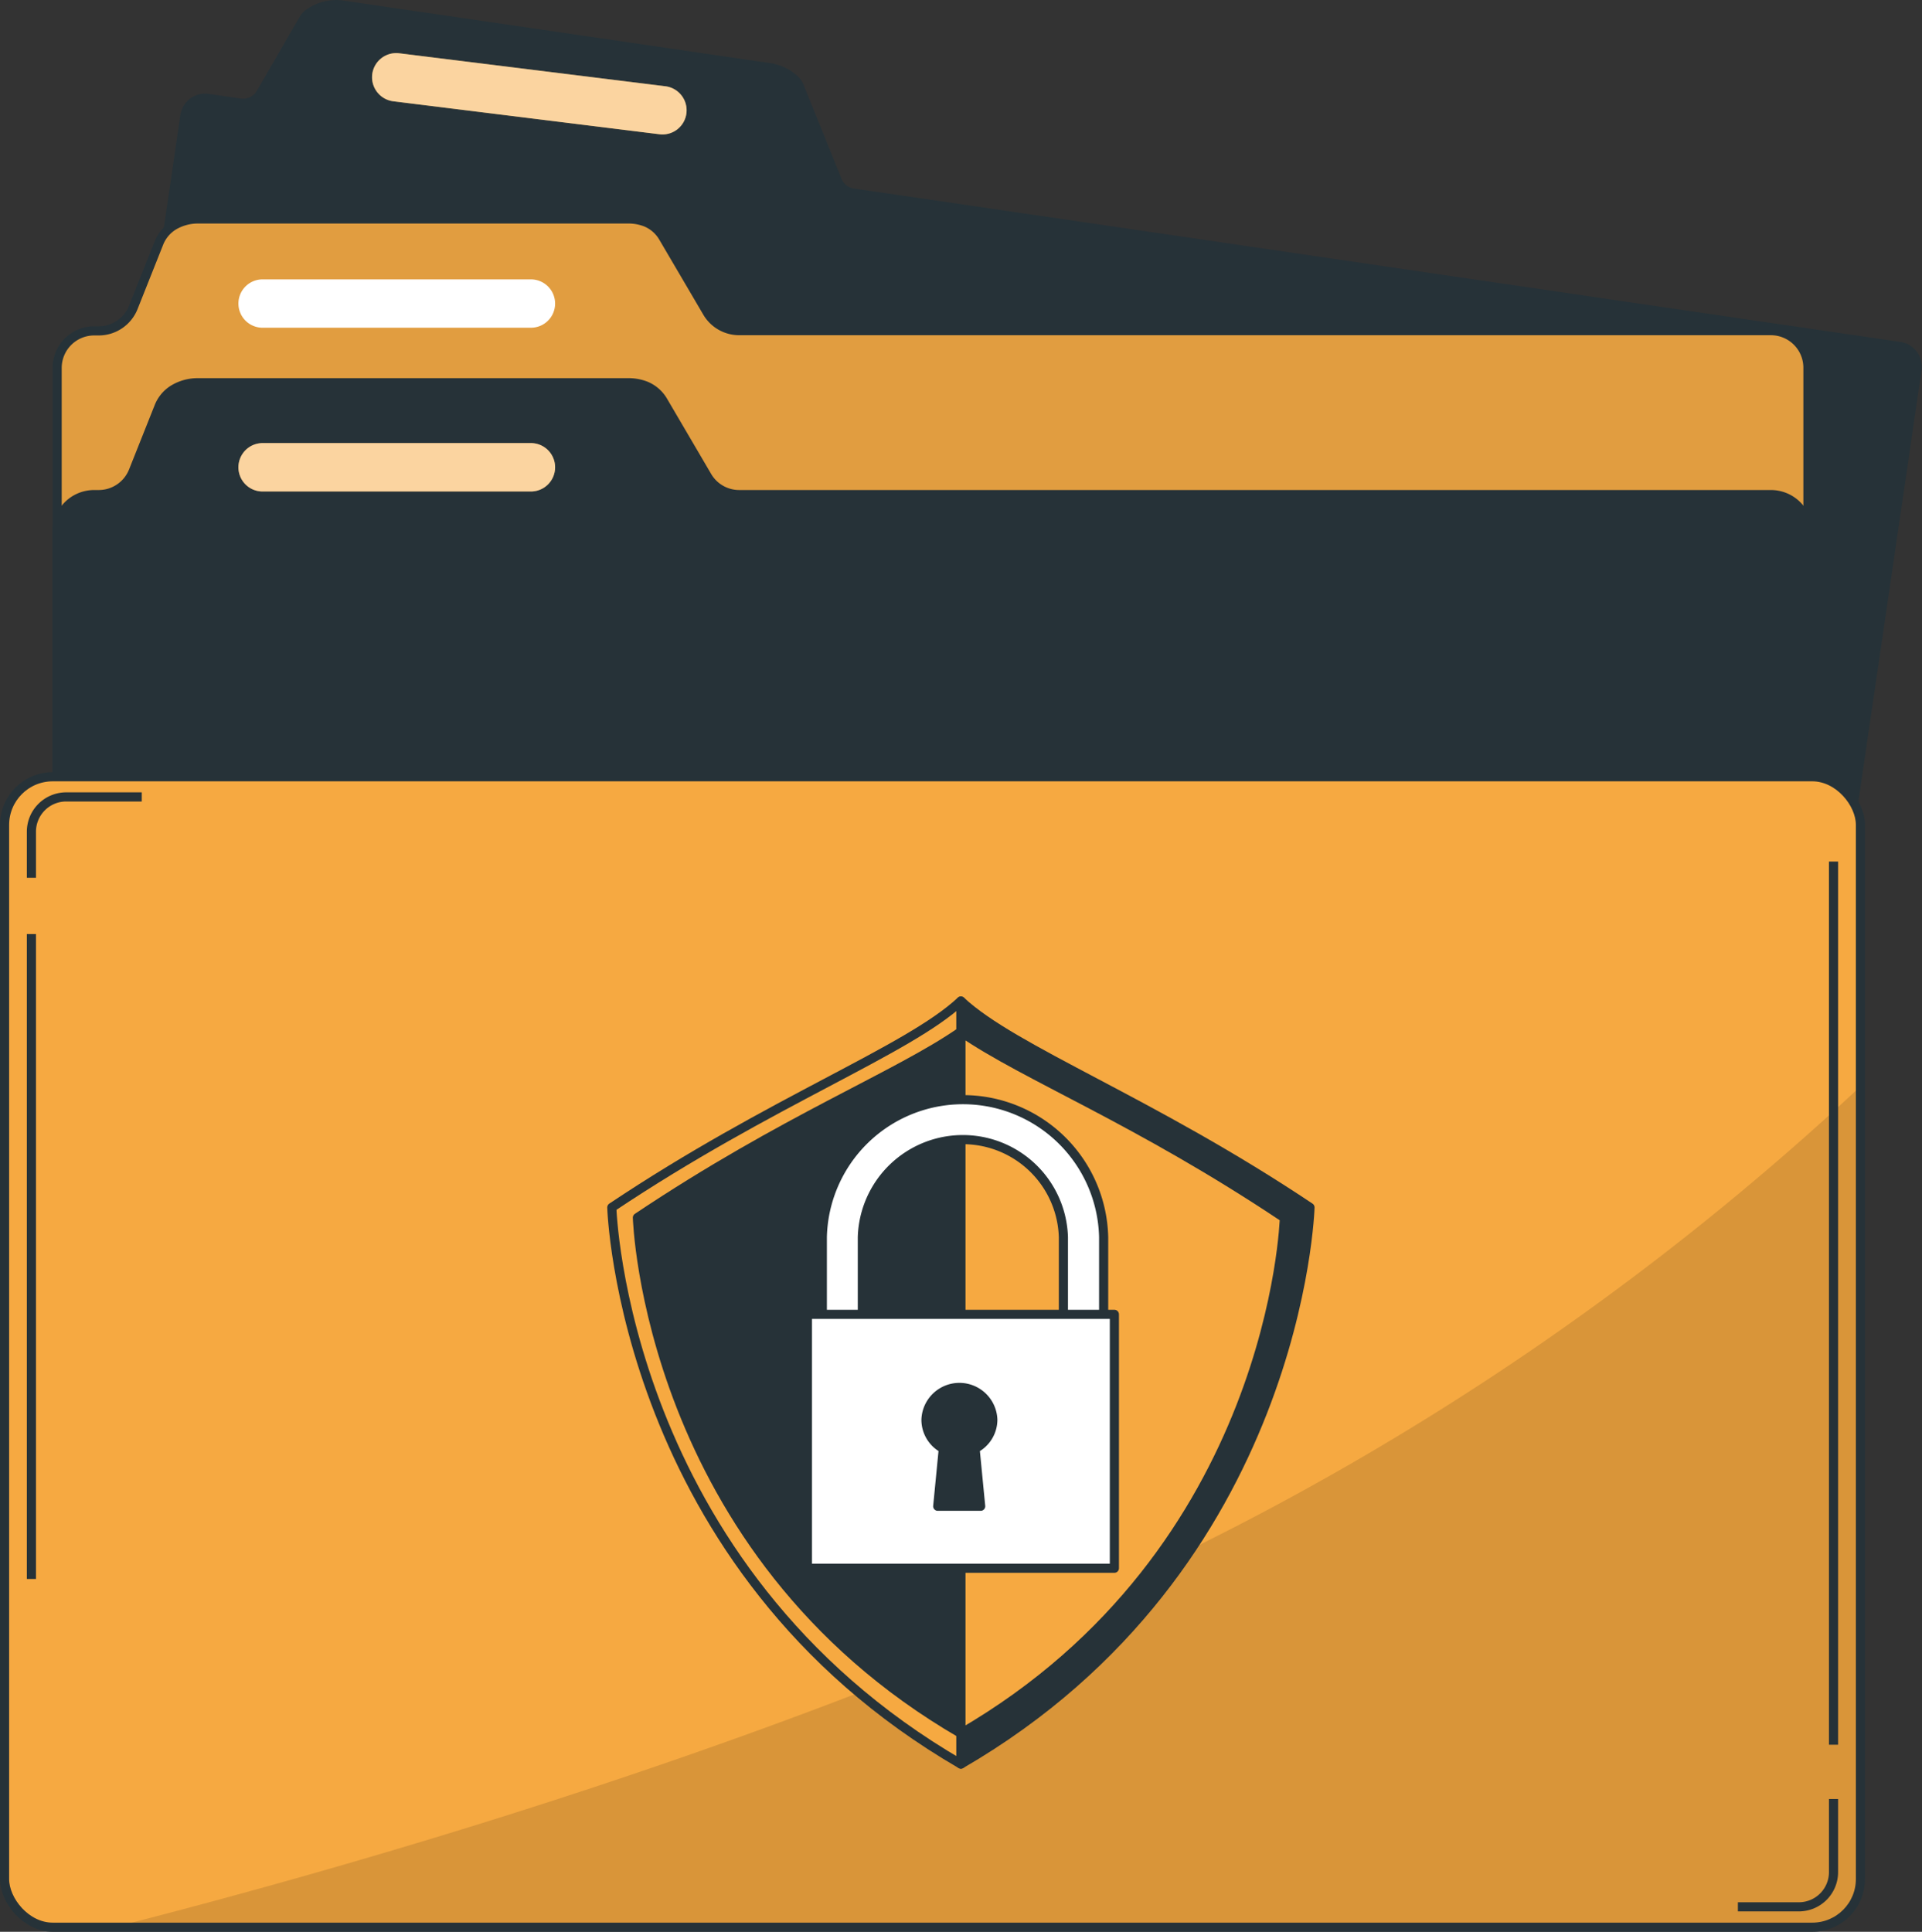 <svg xmlns="http://www.w3.org/2000/svg" xmlns:xlink="http://www.w3.org/1999/xlink" width="210.374" height="211.445" viewBox="0 0 210.374 211.445">
  <rect x="0" y="0" width="210.374" height="211.445" fill="#333333" stroke="none"/>
  <defs>
    <clipPath id="clip-path">
      <path id="Path_6445" data-name="Path 6445" d="M312.748,284.892H129.227a4.057,4.057,0,0,1-4.057-4.057V178.148a4.057,4.057,0,0,1,4.057-4.057h.5a4.079,4.079,0,0,0,3.776-2.556l2.794-7.024a3.949,3.949,0,0,1,1.624-1.949,5.2,5.2,0,0,1,2.628-.722h47.171a5.212,5.212,0,0,1,1.855.339,3.934,3.934,0,0,1,1.949,1.7l4.8,8.179a4.057,4.057,0,0,0,3.5,2.007H312.748a4.057,4.057,0,0,1,4.057,4.057V280.835a4.057,4.057,0,0,1-4.057,4.057Z" transform="translate(-125.17 -161.84)" fill="#f6a941" stroke="#263238" stroke-miterlimit="10" stroke-width="1"/>
    </clipPath>
    <clipPath id="clip-path-2">
      <rect id="Rectangle_395" data-name="Rectangle 395" width="203.136" height="125.926" rx="5.27" fill="#fff" stroke="#263238" stroke-miterlimit="10" stroke-width="1"/>
    </clipPath>
  </defs>
  <g id="Classified_illustration" data-name="Classified illustration" transform="translate(-792.04 -1904.365)">
    <g id="Documents-bro_1_" data-name="Documents-bro (1)" transform="translate(792.54 1904.871)">
      <g id="freepik--character-1--inject-1--inject-2" transform="translate(0 0)">
        <path id="Path_6442" data-name="Path 6442" d="M310.214,276.369l-185.152-27.13a2.245,2.245,0,0,1-1.891-2.548L138.591,141.5a2.238,2.238,0,0,1,2.541-1.891l3.509.513a2.231,2.231,0,0,0,2.267-1.1l4.656-8.049a2.123,2.123,0,0,1,.563-.65,5.162,5.162,0,0,1,3.776-.924l46.673,6.844a5.155,5.155,0,0,1,2.794,1.343,2.166,2.166,0,0,1,.476.722L210,148.588a2.231,2.231,0,0,0,1.754,1.379l114.534,16.792a2.245,2.245,0,0,1,1.9,2.541l-15.42,105.185a2.245,2.245,0,0,1-2.548,1.884Z" transform="translate(-118.854 -129.344)" fill="#263238" stroke="#263238" stroke-miterlimit="10" stroke-width="1"/>
        <path id="Path_6443" data-name="Path 6443" d="M312.748,284.892H129.227a4.057,4.057,0,0,1-4.057-4.057V178.148a4.057,4.057,0,0,1,4.057-4.057h.5a4.079,4.079,0,0,0,3.776-2.556l2.794-7.024a3.949,3.949,0,0,1,1.624-1.949,5.2,5.2,0,0,1,2.628-.722h47.171a5.212,5.212,0,0,1,1.855.339,3.934,3.934,0,0,1,1.949,1.7l4.8,8.179a4.057,4.057,0,0,0,3.5,2.007H312.748a4.057,4.057,0,0,1,4.057,4.057V280.835a4.057,4.057,0,0,1-4.057,4.057Z" transform="translate(-119.416 -138.38)" fill="#f6a941"/>
        <g id="Group_1607" data-name="Group 1607" transform="translate(5.754 23.46)" clip-path="url(#clip-path)">
          <path id="Path_6444" data-name="Path 6444" d="M312.748,284.892H129.227a4.057,4.057,0,0,1-4.057-4.057V178.148a4.057,4.057,0,0,1,4.057-4.057h.5a4.079,4.079,0,0,0,3.776-2.556l2.794-7.024a3.949,3.949,0,0,1,1.624-1.949,5.2,5.2,0,0,1,2.628-.722h47.171a5.212,5.212,0,0,1,1.855.339,3.934,3.934,0,0,1,1.949,1.7l4.8,8.179a4.057,4.057,0,0,0,3.5,2.007H312.748a4.057,4.057,0,0,1,4.057,4.057V280.835a4.057,4.057,0,0,1-4.057,4.057Z" transform="translate(-125.17 -161.84)" fill="#263238" opacity="0.1"/>
        </g>
        <path id="Path_6446" data-name="Path 6446" d="M312.748,284.892H129.227a4.057,4.057,0,0,1-4.057-4.057V178.148a4.057,4.057,0,0,1,4.057-4.057h.5a4.079,4.079,0,0,0,3.776-2.556l2.794-7.024a3.949,3.949,0,0,1,1.624-1.949,5.2,5.2,0,0,1,2.628-.722h47.171a5.212,5.212,0,0,1,1.855.339,3.934,3.934,0,0,1,1.949,1.7l4.8,8.179a4.057,4.057,0,0,0,3.5,2.007H312.748a4.057,4.057,0,0,1,4.057,4.057V280.835a4.057,4.057,0,0,1-4.057,4.057Z" transform="translate(-119.416 -138.38)" fill="none" stroke="#263238" stroke-miterlimit="10" stroke-width="1"/>
        <path id="Path_6447" data-name="Path 6447" d="M184.67,176.292H155.3a2.642,2.642,0,0,1-2.642-2.642h0A2.642,2.642,0,0,1,155.3,171H184.67a2.649,2.649,0,0,1,2.649,2.649h0a2.642,2.642,0,0,1-2.649,2.642Z" transform="translate(-127.06 -140.927)" fill="#fff"/>
        <path id="Path_6448" data-name="Path 6448" d="M312.748,309.715H129.227a4.057,4.057,0,0,1-4.057-4.057V202.971a4.057,4.057,0,0,1,4.057-4.057h.5a4.072,4.072,0,0,0,3.776-2.556l2.794-7.017a3.92,3.92,0,0,1,1.624-1.949,5.133,5.133,0,0,1,2.628-.722h47.171a5.213,5.213,0,0,1,1.855.339,3.913,3.913,0,0,1,1.949,1.711l4.8,8.187a4.057,4.057,0,0,0,3.5,2.007H312.748a4.057,4.057,0,0,1,4.057,4.057V305.658A4.057,4.057,0,0,1,312.748,309.715Z" transform="translate(-119.416 -145.285)" fill="#263238" stroke="#263238" stroke-miterlimit="10" stroke-width="1"/>
        <path id="Path_6449" data-name="Path 6449" d="M204.372,145.58l-29.137-3.61a2.657,2.657,0,0,1-2.3-2.953h0a2.649,2.649,0,0,1,2.96-2.3l29.13,3.61a2.649,2.649,0,0,1,2.3,2.953h0a2.642,2.642,0,0,1-2.953,2.3Z" transform="translate(-132.692 -131.39)" fill="#f6a941"/>
        <path id="Path_6450" data-name="Path 6450" d="M204.372,145.58l-29.137-3.61a2.657,2.657,0,0,1-2.3-2.953h0a2.649,2.649,0,0,1,2.96-2.3l29.13,3.61a2.649,2.649,0,0,1,2.3,2.953h0a2.642,2.642,0,0,1-2.953,2.3Z" transform="translate(-132.692 -131.39)" fill="#fff" opacity="0.5"/>
        <path id="Path_6451" data-name="Path 6451" d="M184.67,201.119H155.3a2.642,2.642,0,0,1-2.642-2.649h0a2.649,2.649,0,0,1,2.642-2.649H184.67a2.649,2.649,0,0,1,2.649,2.649h0A2.649,2.649,0,0,1,184.67,201.119Z" transform="translate(-127.06 -147.829)" fill="#f6a941"/>
        <path id="Path_6452" data-name="Path 6452" d="M184.67,201.119H155.3a2.642,2.642,0,0,1-2.642-2.649h0a2.649,2.649,0,0,1,2.642-2.649H184.67a2.649,2.649,0,0,1,2.649,2.649h0A2.649,2.649,0,0,1,184.67,201.119Z" transform="translate(-127.06 -147.829)" fill="#fff" opacity="0.5"/>
        <rect id="Rectangle_394" data-name="Rectangle 394" width="203.136" height="125.926" rx="5.27" transform="translate(0 84.513)" fill="#f6a941"/>
        <g id="Group_1608" data-name="Group 1608" transform="translate(0 84.513)" clip-path="url(#clip-path-2)">
          <path id="Path_6453" data-name="Path 6453" d="M324.949,293.36a304.307,304.307,0,0,1-75.874,51.906c-41.042,19.629-87.952,33.158-115.284,40.125H321.137a3.8,3.8,0,0,0,3.812-3.8Z" transform="translate(-121.813 -259.466)" opacity="0.12"/>
        </g>
        <rect id="Rectangle_396" data-name="Rectangle 396" width="203.136" height="125.926" rx="5.27" transform="translate(0 84.513)" fill="none" stroke="#263238" stroke-miterlimit="10" stroke-width="1"/>
        <path id="Path_6455" data-name="Path 6455" d="M121.27,258.318v-5.053a3.812,3.812,0,0,1,3.812-3.8h8.266" transform="translate(-118.332 -162.745)" fill="none" stroke="#263238" stroke-miterlimit="10" stroke-width="1"/>
        <line id="Line_853" data-name="Line 853" y1="70.59" transform="translate(2.938 101.731)" fill="none" stroke="#263238" stroke-miterlimit="10" stroke-width="1"/>
        <path id="Path_6456" data-name="Path 6456" d="M390.468,401.4v7.992a3.8,3.8,0,0,1-3.8,3.812H380" transform="translate(-190.278 -204.996)" fill="none" stroke="#263238" stroke-miterlimit="10" stroke-width="1"/>
        <line id="Line_854" data-name="Line 854" y2="96.666" transform="translate(200.19 93.797)" fill="none" stroke="#263238" stroke-miterlimit="10" stroke-width="1"/>
      </g>
    </g>
    <g id="Group_1609" data-name="Group 1609" transform="translate(859.006 2013.935)">
      <path id="Path_6478" data-name="Path 6478" d="M206.23,221.243l.219-.5.223-.5.057-.128.884-2" transform="translate(-169.403 -178.635)" fill="none" stroke="gray" stroke-linecap="round" stroke-linejoin="round" stroke-width="1"/>
      <path id="Path_6481" data-name="Path 6481" d="M166.99,135.09c-5.839,5.44-20.783,10.936-38.21,22.59,0,0,1.089,39.394,38.21,60.929Z" transform="translate(-128.78 -135.09)" fill="#f6a941" stroke="#263238" stroke-linecap="round" stroke-linejoin="round" stroke-width="1"/>
      <path id="Path_6482" data-name="Path 6482" d="M209.14,135.09c5.839,5.44,20.784,10.936,38.21,22.59,0,0-1.089,39.394-38.21,60.929Z" transform="translate(-170.93 -135.09)" fill="#263238" stroke="#263238" stroke-linecap="round" stroke-linejoin="round" stroke-width="1"/>
      <path id="Path_6483" data-name="Path 6483" d="M170.079,142.14c-7.047,4.893-19.262,9.553-35.409,20.356,0,0,1.013,36.5,35.409,56.454,34.4-19.951,35.4-56.431,35.4-56.431C189.341,151.693,177.183,147.033,170.079,142.14Z" transform="translate(-131.869 -138.788)" fill="#263238" stroke="#263238" stroke-linecap="round" stroke-linejoin="round" stroke-width="1"/>
      <path id="Path_6484" data-name="Path 6484" d="M244.545,162.546c-16.167-10.8-28.3-15.463-35.4-20.356v76.786C243.537,199.025,244.545,162.546,244.545,162.546Z" transform="translate(-170.93 -138.814)" fill="#f6a941" stroke="#263238" stroke-linecap="round" stroke-linejoin="round" stroke-width="1"/>
      <path id="Path_6485" data-name="Path 6485" d="M205.821,187.13H179.432a2.168,2.168,0,0,1-2.192-2.144V172.818a15.4,15.4,0,0,1,30.792,0v12.153a2.173,2.173,0,0,1-2.211,2.159Zm-24.2-4.279h22.006V172.818a11.008,11.008,0,0,0-22.006,0Z" transform="translate(-154.198 -146.975)" fill="#fff" stroke="#263238" stroke-linecap="round" stroke-linejoin="round" stroke-width="1"/>
      <rect id="Rectangle_399" data-name="Rectangle 399" width="33.598" height="27.792" transform="translate(21.411 34.292)" fill="#fff" stroke="#263238" stroke-linecap="round" stroke-linejoin="round" stroke-width="1"/>
      <path id="Path_6486" data-name="Path 6486" d="M208.418,227.587a3.661,3.661,0,0,0-7.318,0,3.571,3.571,0,0,0,1.9,3.152l-.613,6.314h4.7l-.613-6.314A3.571,3.571,0,0,0,208.418,227.587Z" transform="translate(-166.713 -181.755)" fill="#263238" stroke="#263238" stroke-linecap="round" stroke-linejoin="round" stroke-width="1"/>
    </g>
  </g>
</svg>
